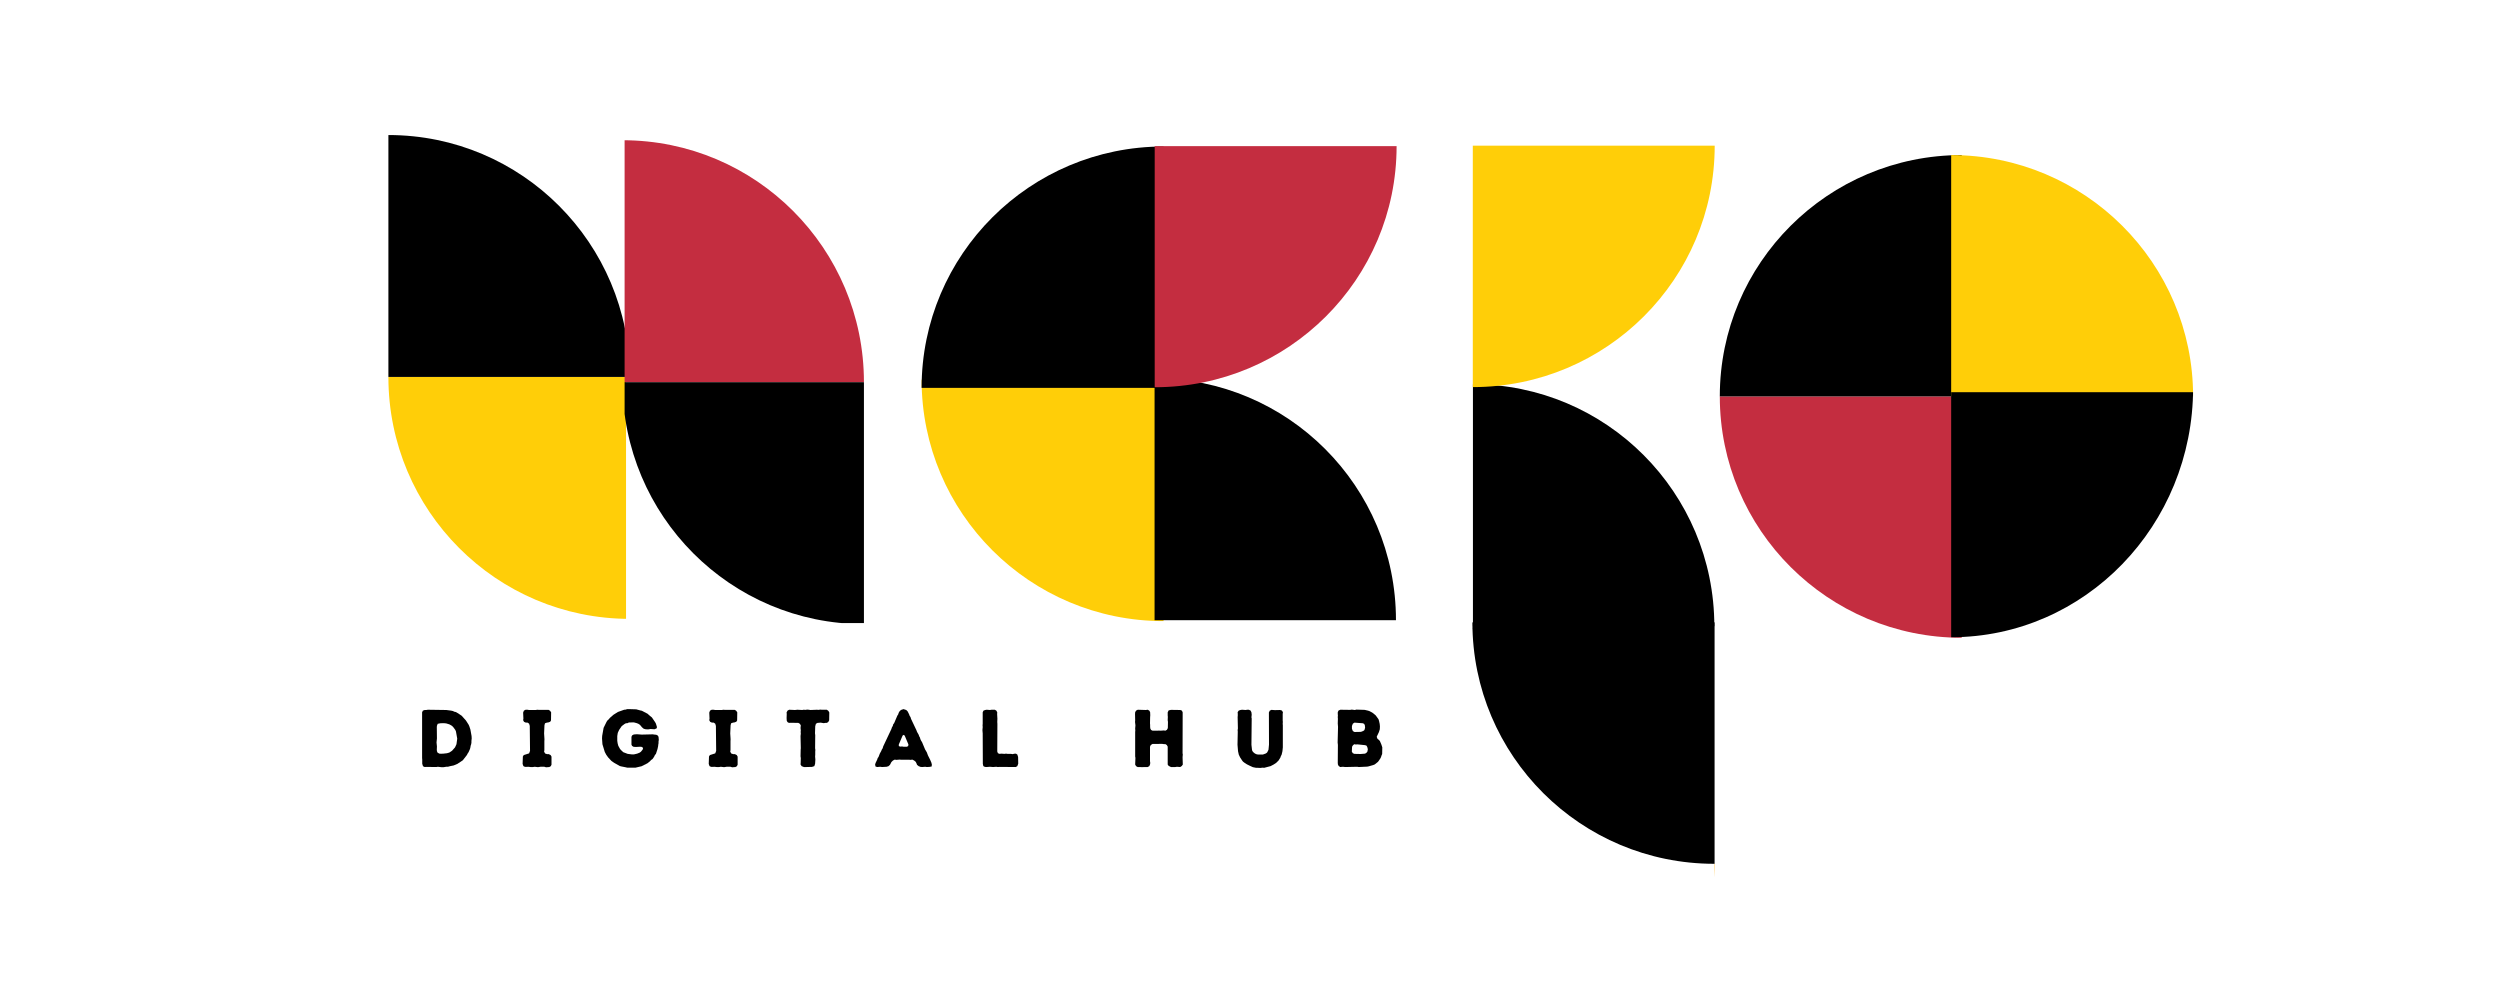 <svg xmlns="http://www.w3.org/2000/svg" width="75" viewBox="0 0 75 30" height="30" version="1.0"><defs><clipPath id="a"><path d="M 34 18 L 34.906 18 L 34.906 19.105 L 34 19.105 Z M 34 18"/></clipPath><clipPath id="b"><path d="M 34 11.367 L 34.906 11.367 L 34.906 19 L 34 19 Z M 34 11.367"/></clipPath><clipPath id="c"><path d="M 27.648 11.367 L 34.906 11.367 L 34.906 19 L 27.648 19 Z M 27.648 11.367"/></clipPath><clipPath id="d"><path d="M 18 11 L 18.781 11 L 18.781 18.566 L 18 18.566 Z M 18 11"/></clipPath><clipPath id="e"><path d="M 11.629 11 L 18.781 11 L 18.781 18.566 L 11.629 18.566 Z M 11.629 11"/></clipPath><clipPath id="f"><path d="M 11.629 4.051 L 18.781 4.051 L 18.781 12 L 11.629 12 Z M 11.629 4.051"/></clipPath><clipPath id="g"><path d="M 18.738 4.207 L 19 4.207 L 19 12 L 18.738 12 Z M 18.738 4.207"/></clipPath><clipPath id="h"><path d="M 18.738 4.207 L 25.945 4.207 L 25.945 12 L 18.738 12 Z M 18.738 4.207"/></clipPath><clipPath id="i"><path d="M 18.738 11 L 25.945 11 L 25.945 18.691 L 18.738 18.691 Z M 18.738 11"/></clipPath><clipPath id="j"><path d="M 34 3.777 L 34.906 3.777 L 34.906 5 L 34 5 Z M 34 3.777"/></clipPath><clipPath id="k"><path d="M 34 4 L 34.906 4 L 34.906 11.664 L 34 11.664 Z M 34 4"/></clipPath><clipPath id="l"><path d="M 27.648 4 L 34.906 4 L 34.906 11.664 L 27.648 11.664 Z M 27.648 4"/></clipPath><clipPath id="m"><path d="M 41 18 L 41.875 18 L 41.875 18.605 L 41 18.605 Z M 41 18"/></clipPath><clipPath id="n"><path d="M 34.617 11.348 L 41.875 11.348 L 41.875 18.605 L 34.617 18.605 Z M 34.617 11.348"/></clipPath><clipPath id="o"><path d="M 34.617 18 L 41.875 18 L 41.875 18.605 L 34.617 18.605 Z M 34.617 18"/></clipPath><clipPath id="p"><path d="M 34.641 11 L 35 11 L 35 18.137 L 34.641 18.137 Z M 34.641 11"/></clipPath><clipPath id="q"><path d="M 34.641 4.348 L 41.898 4.348 L 41.898 12 L 34.641 12 Z M 34.641 4.348"/></clipPath><clipPath id="r"><path d="M 34.641 4.348 L 35 4.348 L 35 12 L 34.641 12 Z M 34.641 4.348"/></clipPath><clipPath id="s"><path d="M 51 18 L 51.43 18 L 51.43 18.785 L 51 18.785 Z M 51 18"/></clipPath><clipPath id="t"><path d="M 44.172 11.527 L 51.43 11.527 L 51.43 18.785 L 44.172 18.785 Z M 44.172 11.527"/></clipPath><clipPath id="u"><path d="M 44.172 18 L 51.43 18 L 51.43 18.785 L 44.172 18.785 Z M 44.172 18"/></clipPath><clipPath id="v"><path d="M 44.184 11 L 45 11 L 45 18.863 L 44.184 18.863 Z M 44.184 11"/></clipPath><clipPath id="w"><path d="M 44.184 18 L 45 18 L 45 18.863 L 44.184 18.863 Z M 44.184 18"/></clipPath><clipPath id="x"><path d="M 44.184 4.344 L 51.441 4.344 L 51.441 12 L 44.184 12 Z M 44.184 4.344"/></clipPath><clipPath id="y"><path d="M 44.184 18 L 51.441 18 L 51.441 18.863 L 44.184 18.863 Z M 44.184 18"/></clipPath><clipPath id="z"><path d="M 44.184 4.344 L 45 4.344 L 45 12 L 44.184 12 Z M 44.184 4.344"/></clipPath><clipPath id="A"><path d="M 58 19 L 58.852 19 L 58.852 19.605 L 58 19.605 Z M 58 19"/></clipPath><clipPath id="B"><path d="M 58 11.867 L 58.852 11.867 L 58.852 19.605 L 58 19.605 Z M 58 11.867"/></clipPath><clipPath id="C"><path d="M 51.594 11.867 L 58.852 11.867 L 58.852 19.605 L 51.594 19.605 Z M 51.594 11.867"/></clipPath><clipPath id="D"><path d="M 58 4.031 L 58.852 4.031 L 58.852 5 L 58 5 Z M 58 4.031"/></clipPath><clipPath id="E"><path d="M 58 4.031 L 58.852 4.031 L 58.852 11.918 L 58 11.918 Z M 58 4.031"/></clipPath><clipPath id="F"><path d="M 51.594 4.031 L 58.852 4.031 L 58.852 11.918 L 51.594 11.918 Z M 51.594 4.031"/></clipPath><clipPath id="G"><path d="M 58.535 4.18 L 59 4.18 L 59 5 L 58.535 5 Z M 58.535 4.18"/></clipPath><clipPath id="H"><path d="M 58.535 4.18 L 59 4.18 L 59 11.918 L 58.535 11.918 Z M 58.535 4.18"/></clipPath><clipPath id="I"><path d="M 58.535 4.18 L 65.793 4.18 L 65.793 11.918 L 58.535 11.918 Z M 58.535 4.18"/></clipPath><clipPath id="J"><path d="M 58.535 19 L 59 19 L 59 19.75 L 58.535 19.75 Z M 58.535 19"/></clipPath><clipPath id="K"><path d="M 58.535 11.766 L 59 11.766 L 59 19.75 L 58.535 19.75 Z M 58.535 11.766"/></clipPath><clipPath id="L"><path d="M 58.535 11.766 L 65.793 11.766 L 65.793 19.75 L 58.535 19.75 Z M 58.535 11.766"/></clipPath><clipPath id="M"><path d="M 51 25 L 51.441 25 L 51.441 29.031 L 51 29.031 Z M 51 25"/></clipPath><clipPath id="N"><path d="M 44.184 18.648 L 51.441 18.648 L 51.441 26 L 44.184 26 Z M 44.184 18.648"/></clipPath><clipPath id="O"><path d="M 51 18.648 L 51.441 18.648 L 51.441 26 L 51 26 Z M 51 18.648"/></clipPath></defs><g clip-path="url(#a)"><path fill="#FFB319" d="M 42.164 18.633 C 38.152 18.633 34.906 21.875 34.906 25.875 L 42.164 25.875 Z M 42.164 18.633"/></g><g clip-path="url(#b)"><path fill="#FFCE08" d="M 42.164 18.633 C 42.164 14.633 38.914 11.391 34.906 11.391 L 34.906 18.633 Z M 42.164 18.633"/></g><g clip-path="url(#c)"><path fill="#FFCE08" d="M 27.648 11.391 C 27.648 15.391 30.898 18.633 34.906 18.633 L 34.906 11.391 Z M 27.648 11.391"/></g><g clip-path="url(#d)"><path fill="#FFB319" d="M 18.895 18.566 C 18.895 14.555 22.137 11.309 26.137 11.309 L 26.137 18.566 Z M 18.895 18.566"/></g><g clip-path="url(#e)"><path fill="#FFCE08" d="M 18.895 18.566 C 14.895 18.566 11.652 15.316 11.652 11.309 L 18.895 11.309 Z M 18.895 18.566"/></g><g clip-path="url(#f)"><path d="M 11.652 4.051 C 15.652 4.051 18.895 7.301 18.895 11.309 L 11.652 11.309 Z M 11.652 4.051"/></g><g clip-path="url(#g)"><path fill="#FFB319" d="M 18.676 4.207 C 18.676 8.219 15.434 11.465 11.438 11.465 L 11.438 4.207 Z M 18.676 4.207"/></g><g clip-path="url(#h)"><path fill="#C42D40" d="M 18.676 4.207 C 22.676 4.207 25.918 7.457 25.918 11.465 L 18.676 11.465 Z M 18.676 4.207"/></g><g clip-path="url(#i)"><path d="M 25.918 18.723 C 21.918 18.723 18.676 15.473 18.676 11.465 L 25.918 11.465 Z M 25.918 18.723"/></g><g clip-path="url(#j)"><path d="M 42.164 4.395 C 38.152 4.395 34.906 1.152 34.906 -2.844 L 42.164 -2.844 Z M 42.164 4.395"/></g><g clip-path="url(#k)"><path d="M 42.164 4.395 C 42.164 8.395 38.914 11.637 34.906 11.637 L 34.906 4.395 Z M 42.164 4.395"/></g><g clip-path="url(#l)"><path d="M 27.648 11.637 C 27.648 7.641 30.898 4.395 34.906 4.395 L 34.906 11.637 Z M 27.648 11.637"/></g><g clip-path="url(#m)"><path fill="#FFB319" d="M 49.117 25.863 C 49.117 21.852 45.875 18.605 41.879 18.605 L 41.879 25.863 Z M 49.117 25.863"/></g><g clip-path="url(#n)"><path d="M 41.879 18.605 C 41.879 14.594 38.633 11.348 34.637 11.348 L 34.637 18.605 Z M 41.879 18.605"/></g><g clip-path="url(#o)"><path fill="#C42D40" d="M 34.637 18.605 C 34.637 22.613 37.879 25.859 41.879 25.859 L 41.879 18.605 Z M 34.637 18.605"/></g><g clip-path="url(#p)"><path fill="#FFB319" d="M 27.383 18.852 C 31.395 18.852 34.641 15.609 34.641 11.617 L 27.383 11.617 Z M 27.383 18.852"/></g><g clip-path="url(#q)"><path fill="#C42D40" d="M 34.641 11.617 C 38.652 11.617 41.898 8.375 41.898 4.383 L 34.641 4.383 Z M 34.641 11.617"/></g><g clip-path="url(#r)"><path fill="#C42D40" d="M 34.641 4.383 C 30.633 4.383 27.387 7.621 27.387 11.617 L 34.641 11.617 Z M 34.641 4.383"/></g><g clip-path="url(#s)"><path fill="#FFB319" d="M 58.672 26.043 C 58.672 22.035 55.43 18.785 51.43 18.785 L 51.43 26.043 Z M 58.672 26.043"/></g><g clip-path="url(#t)"><path d="M 51.43 18.785 C 51.43 14.777 48.188 11.527 44.188 11.527 L 44.188 18.785 Z M 51.43 18.785"/></g><g clip-path="url(#u)"><path fill="#C42D40" d="M 44.188 18.785 C 44.188 22.793 47.43 26.043 51.43 26.043 L 51.43 18.785 Z M 44.188 18.785"/></g><g clip-path="url(#v)"><path fill="#FFCE08" d="M 36.926 18.852 C 40.938 18.852 44.184 15.609 44.184 11.613 L 36.926 11.613 Z M 36.926 18.852"/></g><g clip-path="url(#w)"><path d="M 36.926 18.852 C 36.926 22.852 40.176 26.094 44.184 26.094 L 44.184 18.852 Z M 36.926 18.852"/></g><g clip-path="url(#x)"><path fill="#FFCE08" d="M 44.184 11.613 C 48.195 11.613 51.441 8.367 51.441 4.371 L 44.184 4.371 Z M 44.184 11.613"/></g><g clip-path="url(#y)"><path d="M 51.441 26.094 C 51.441 22.094 48.191 18.852 44.184 18.852 L 44.184 26.094 Z M 51.441 26.094"/></g><g clip-path="url(#z)"><path fill="#C42D40" d="M 44.184 4.371 C 40.176 4.371 36.926 7.613 36.926 11.613 L 44.184 11.613 Z M 44.184 4.371"/></g><g clip-path="url(#A)"><path fill="#FFB319" d="M 66.109 19.133 C 62.102 19.133 58.852 22.375 58.852 26.375 L 66.109 26.375 Z M 66.109 19.133"/></g><g clip-path="url(#B)"><path d="M 66.109 19.133 C 66.109 15.133 62.859 11.891 58.852 11.891 L 58.852 19.133 Z M 66.109 19.133"/></g><g clip-path="url(#C)"><path fill="#C42D40" d="M 51.594 11.891 C 51.594 15.891 54.844 19.133 58.852 19.133 L 58.852 11.891 Z M 51.594 11.891"/></g><g clip-path="url(#D)"><path d="M 66.109 4.652 C 62.102 4.652 58.852 1.41 58.852 -2.59 L 66.109 -2.59 Z M 66.109 4.652"/></g><g clip-path="url(#E)"><path d="M 66.109 4.652 C 66.109 8.652 62.859 11.895 58.852 11.895 L 58.852 4.652 Z M 66.109 4.652"/></g><g clip-path="url(#F)"><path d="M 51.594 11.891 C 51.594 7.895 54.844 4.652 58.852 4.652 L 58.852 11.891 Z M 51.594 11.891"/></g><g clip-path="url(#G)"><path fill="#FFB319" d="M 51.277 4.652 C 55.285 4.652 58.535 1.41 58.535 -2.59 L 51.277 -2.59 Z M 51.277 4.652"/></g><g clip-path="url(#H)"><path d="M 51.277 4.652 C 51.277 8.652 54.527 11.895 58.535 11.895 L 58.535 4.652 Z M 51.277 4.652"/></g><g clip-path="url(#I)"><path fill="#FFCE08" d="M 65.793 11.891 C 65.793 7.895 62.543 4.652 58.535 4.652 L 58.535 11.891 Z M 65.793 11.891"/></g><g clip-path="url(#J)"><path d="M 51.277 19.117 C 55.285 19.117 58.535 22.469 58.535 26.598 L 51.277 26.598 Z M 51.277 19.117"/></g><g clip-path="url(#K)"><path d="M 51.277 19.117 C 51.277 14.984 54.527 11.637 58.535 11.637 L 58.535 19.117 Z M 51.277 19.117"/></g><g clip-path="url(#L)"><path d="M 65.793 11.637 C 65.793 15.766 62.543 19.117 58.535 19.117 L 58.535 11.637 Z M 65.793 11.637"/></g><g clip-path="url(#M)"><path fill="#FFB319" d="M 58.688 33.156 C 54.68 33.156 51.43 29.914 51.43 25.914 L 58.688 25.914 Z M 58.688 33.156"/></g><g clip-path="url(#N)"><path d="M 51.43 25.914 C 47.422 25.914 44.172 22.672 44.172 18.672 L 51.43 18.672 Z M 51.43 25.914"/></g><g clip-path="url(#O)"><path d="M 51.43 18.672 C 55.441 18.672 58.688 21.914 58.688 25.914 L 51.43 25.914 Z M 51.43 18.672"/></g><g><g><g><path d="M 0.754 0.008 L 0.828 0.008 L 0.902 -0.004 L 0.953 -0.004 L 1.023 -0.023 L 1.125 -0.043 L 1.238 -0.09 L 1.402 -0.199 L 1.523 -0.355 L 1.547 -0.402 L 1.574 -0.441 L 1.617 -0.539 L 1.629 -0.586 L 1.637 -0.637 L 1.652 -0.68 L 1.66 -0.727 L 1.66 -0.777 L 1.668 -0.855 L 1.664 -0.926 L 1.629 -1.121 L 1.598 -1.215 L 1.578 -1.262 L 1.496 -1.391 L 1.367 -1.535 L 1.242 -1.617 L 1.195 -1.645 L 1.145 -1.656 L 1.105 -1.676 L 1.051 -1.688 L 0.906 -1.707 L 0.352 -1.715 L 0.305 -1.707 L 0.258 -1.707 L 0.203 -1.688 L 0.18 -1.637 L 0.18 -0.266 L 0.184 -0.219 L 0.184 -0.094 L 0.207 -0.02 L 0.258 0.004 L 0.305 0 L 0.605 0.004 L 0.652 -0.004 Z M 0.746 -0.395 L 0.699 -0.398 L 0.645 -0.426 L 0.625 -0.473 L 0.621 -0.516 L 0.625 -0.613 L 0.613 -0.734 L 0.625 -0.855 L 0.621 -1.195 L 0.625 -1.234 L 0.648 -1.293 L 0.727 -1.309 L 0.828 -1.312 L 0.902 -1.305 L 0.996 -1.277 L 1.039 -1.254 L 1.078 -1.23 L 1.113 -1.195 L 1.148 -1.148 L 1.176 -1.109 L 1.195 -1.066 L 1.234 -0.848 L 1.211 -0.68 L 1.168 -0.586 L 1.078 -0.484 L 0.996 -0.43 L 0.926 -0.41 L 0.82 -0.398 Z M 0.746 -0.395" transform="translate(12.483 23.007)"/></g></g></g><g><g><g><path d="M 0.82 0.012 L 0.918 0.004 L 0.961 -0.02 L 0.984 -0.066 L 0.984 -0.309 L 0.957 -0.355 L 0.902 -0.383 L 0.852 -0.383 L 0.793 -0.402 L 0.762 -0.457 L 0.77 -0.504 L 0.77 -0.773 L 0.773 -0.828 L 0.762 -1.004 L 0.773 -1.25 L 0.789 -1.309 L 0.844 -1.328 L 0.895 -1.336 L 0.945 -1.355 L 0.969 -1.395 L 0.973 -1.637 L 0.941 -1.684 L 0.898 -1.711 L 0.602 -1.711 L 0.559 -1.715 L 0.508 -1.707 L 0.309 -1.707 L 0.262 -1.715 L 0.207 -1.715 L 0.156 -1.688 L 0.133 -1.629 L 0.141 -1.449 L 0.133 -1.402 L 0.16 -1.352 L 0.215 -1.328 L 0.266 -1.328 L 0.312 -1.297 L 0.332 -1.23 L 0.34 -0.48 L 0.312 -0.406 L 0.152 -0.355 L 0.125 -0.312 L 0.117 -0.09 L 0.141 -0.023 L 0.191 0 L 0.238 0 L 0.285 -0.004 L 0.355 0.004 L 0.43 0.004 L 0.48 -0.004 L 0.578 0.008 L 0.652 -0.004 L 0.77 -0.004 Z M 0.82 0.012" transform="translate(15.561 23.007)"/></g></g></g><g><g><g><path d="M 0.848 0.023 L 1.094 0.023 L 1.277 -0.02 L 1.453 -0.109 L 1.527 -0.168 L 1.562 -0.207 L 1.602 -0.234 L 1.629 -0.27 L 1.656 -0.312 L 1.676 -0.355 L 1.707 -0.391 L 1.754 -0.535 L 1.773 -0.625 L 1.777 -0.668 L 1.785 -0.711 L 1.785 -0.762 L 1.793 -0.809 L 1.785 -0.902 L 1.762 -0.941 L 1.715 -0.965 L 1.664 -0.969 L 1.613 -0.977 L 1.281 -0.969 L 1.137 -0.98 L 1.043 -0.973 L 0.992 -0.945 L 0.973 -0.902 L 0.973 -0.668 L 0.992 -0.629 L 1.039 -0.602 L 1.109 -0.598 L 1.23 -0.605 L 1.273 -0.602 L 1.312 -0.582 L 1.32 -0.539 L 1.293 -0.5 L 1.258 -0.457 L 1.223 -0.43 L 1.145 -0.398 L 1.047 -0.375 L 0.984 -0.375 L 0.859 -0.391 L 0.727 -0.441 L 0.652 -0.512 L 0.625 -0.547 L 0.578 -0.633 L 0.559 -0.703 L 0.547 -0.781 L 0.547 -0.926 L 0.562 -1.02 L 0.602 -1.109 L 0.68 -1.223 L 0.762 -1.285 L 0.805 -1.309 L 0.852 -1.312 L 0.895 -1.332 L 1.043 -1.336 L 1.133 -1.312 L 1.18 -1.293 L 1.227 -1.262 L 1.254 -1.23 L 1.289 -1.188 L 1.34 -1.145 L 1.398 -1.129 L 1.473 -1.125 L 1.547 -1.137 L 1.664 -1.129 L 1.727 -1.156 L 1.738 -1.195 L 1.707 -1.297 L 1.684 -1.34 L 1.586 -1.484 L 1.531 -1.527 L 1.492 -1.562 L 1.457 -1.594 L 1.285 -1.684 L 1.234 -1.695 L 1.117 -1.727 L 0.891 -1.734 L 0.844 -1.734 L 0.801 -1.719 L 0.754 -1.715 L 0.566 -1.648 L 0.43 -1.562 L 0.324 -1.469 L 0.293 -1.43 L 0.254 -1.395 L 0.227 -1.355 L 0.137 -1.172 L 0.094 -0.93 L 0.09 -0.852 L 0.102 -0.68 L 0.172 -0.449 L 0.215 -0.367 L 0.273 -0.285 L 0.371 -0.18 L 0.449 -0.125 L 0.621 -0.027 L 0.66 -0.016 L 0.801 0.012 Z M 0.848 0.023" transform="translate(17.971 23.007)"/></g></g></g><g><g><g><path d="M 0.82 0.012 L 0.918 0.004 L 0.961 -0.02 L 0.984 -0.066 L 0.984 -0.309 L 0.957 -0.355 L 0.902 -0.383 L 0.852 -0.383 L 0.793 -0.402 L 0.762 -0.457 L 0.77 -0.504 L 0.77 -0.773 L 0.773 -0.828 L 0.762 -1.004 L 0.773 -1.25 L 0.789 -1.309 L 0.844 -1.328 L 0.895 -1.336 L 0.945 -1.355 L 0.969 -1.395 L 0.973 -1.637 L 0.941 -1.684 L 0.898 -1.711 L 0.602 -1.711 L 0.559 -1.715 L 0.508 -1.707 L 0.309 -1.707 L 0.262 -1.715 L 0.207 -1.715 L 0.156 -1.688 L 0.133 -1.629 L 0.141 -1.449 L 0.133 -1.402 L 0.16 -1.352 L 0.215 -1.328 L 0.266 -1.328 L 0.312 -1.297 L 0.332 -1.23 L 0.34 -0.48 L 0.312 -0.406 L 0.152 -0.355 L 0.125 -0.312 L 0.117 -0.09 L 0.141 -0.023 L 0.191 0 L 0.238 0 L 0.285 -0.004 L 0.355 0.004 L 0.43 0.004 L 0.48 -0.004 L 0.578 0.008 L 0.652 -0.004 L 0.77 -0.004 Z M 0.82 0.012" transform="translate(21.145 23.007)"/></g></g></g><g><g><g><path d="M 0.641 0.004 L 0.805 0 L 0.875 -0.023 L 0.898 -0.094 L 0.906 -0.219 L 0.898 -0.312 L 0.902 -0.363 L 0.902 -0.461 L 0.906 -0.508 L 0.898 -0.559 L 0.902 -0.953 L 0.895 -1.008 L 0.902 -1.219 L 0.922 -1.293 L 0.969 -1.32 L 1.066 -1.328 L 1.156 -1.312 L 1.207 -1.32 L 1.25 -1.32 L 1.293 -1.348 L 1.32 -1.398 L 1.324 -1.633 L 1.297 -1.68 L 1.25 -1.715 L 1.098 -1.715 L 1.051 -1.719 L 1 -1.711 L 0.953 -1.715 L 0.758 -1.707 L 0.707 -1.715 L 0.66 -1.719 L 0.609 -1.711 L 0.555 -1.715 L 0.512 -1.707 L 0.367 -1.715 L 0.293 -1.707 L 0.121 -1.715 L 0.074 -1.691 L 0.043 -1.637 L 0.047 -1.586 L 0.043 -1.465 L 0.047 -1.387 L 0.07 -1.344 L 0.113 -1.32 L 0.16 -1.324 L 0.395 -1.32 L 0.441 -1.293 L 0.469 -1.246 L 0.461 -1.168 L 0.469 -1.098 L 0.465 -1.047 L 0.469 -0.996 L 0.461 -0.926 L 0.469 -0.562 L 0.465 -0.516 L 0.461 -0.316 L 0.469 -0.266 L 0.465 -0.121 L 0.461 -0.074 L 0.492 -0.023 L 0.562 0.004 Z M 0.641 0.004" transform="translate(23.555 23.007)"/></g></g></g><g><g><g><path d="M 1.445 0.004 L 1.535 -0.004 L 1.582 0.004 L 1.66 0 L 1.727 -0.012 L 1.734 -0.07 L 1.719 -0.129 L 1.68 -0.219 L 1.617 -0.344 L 1.582 -0.438 L 1.531 -0.523 L 1.438 -0.746 L 1.414 -0.781 L 1.391 -0.828 L 1.375 -0.883 L 1.352 -0.922 L 1.34 -0.961 L 1.289 -1.051 L 1.27 -1.102 L 1.109 -1.441 L 1.094 -1.492 L 1.066 -1.535 L 1.051 -1.578 L 1.008 -1.664 L 0.965 -1.707 L 0.883 -1.734 L 0.805 -1.707 L 0.762 -1.664 L 0.738 -1.621 L 0.723 -1.574 L 0.699 -1.539 L 0.602 -1.312 L 0.574 -1.277 L 0.562 -1.23 L 0.535 -1.184 L 0.52 -1.137 L 0.273 -0.613 L 0.258 -0.559 L 0.234 -0.523 L 0.215 -0.477 L 0.172 -0.398 L 0.133 -0.297 L 0.109 -0.266 L 0.094 -0.219 L 0.047 -0.121 L 0.031 -0.074 L 0.043 -0.012 L 0.094 0.004 L 0.188 -0.004 L 0.238 0.004 L 0.375 -0.004 L 0.43 -0.02 L 0.477 -0.062 L 0.52 -0.145 L 0.566 -0.191 L 0.621 -0.219 L 0.664 -0.211 L 0.77 -0.219 L 0.812 -0.215 L 1.051 -0.215 L 1.098 -0.211 L 1.148 -0.219 L 1.203 -0.191 L 1.25 -0.152 L 1.273 -0.105 L 1.289 -0.062 L 1.336 -0.023 L 1.395 0 Z M 0.887 -0.605 L 0.84 -0.613 L 0.781 -0.609 L 0.742 -0.625 L 0.742 -0.672 L 0.855 -0.938 L 0.883 -0.961 L 0.918 -0.941 L 1.031 -0.672 L 1.023 -0.625 L 0.984 -0.605 Z M 0.887 -0.605" transform="translate(26.222 23.007)"/></g></g></g><g><g><g><path d="M 0.188 -0.09 L 0.203 -0.023 L 0.25 0 L 0.297 0.004 L 0.402 -0.004 L 0.496 0.004 L 0.59 -0.004 L 0.637 0.004 L 0.691 0 L 1.176 0.004 L 1.223 -0.023 L 1.25 -0.098 L 1.246 -0.297 L 1.223 -0.371 L 1.18 -0.398 L 1.129 -0.395 L 1.082 -0.383 L 1.031 -0.391 L 0.93 -0.391 L 0.883 -0.398 L 0.836 -0.391 L 0.742 -0.398 L 0.691 -0.391 L 0.641 -0.41 L 0.621 -0.461 L 0.625 -1.289 L 0.621 -1.348 L 0.625 -1.445 L 0.617 -1.586 L 0.621 -1.633 L 0.594 -1.688 L 0.547 -1.715 L 0.449 -1.715 L 0.402 -1.707 L 0.305 -1.715 L 0.258 -1.707 L 0.207 -1.688 L 0.184 -1.637 L 0.184 -1.293 L 0.18 -1.246 L 0.184 -1.195 L 0.176 -1.105 L 0.18 -1.051 L 0.184 -1.008 Z M 0.188 -0.09" transform="translate(29.297 23.007)"/></g></g></g><g><g><g><path d="M 0.18 -0.07 L 0.207 -0.023 L 0.254 0.004 L 0.305 0.004 L 0.402 0.008 L 0.453 0.004 L 0.555 0.004 L 0.605 -0.023 L 0.625 -0.07 L 0.633 -0.117 L 0.625 -0.172 L 0.625 -0.605 L 0.648 -0.656 L 0.699 -0.688 L 0.988 -0.691 L 1.039 -0.684 L 1.086 -0.684 L 1.129 -0.656 L 1.156 -0.609 L 1.156 -0.07 L 1.184 -0.031 L 1.254 0.004 L 1.383 0.004 L 1.434 -0.004 L 1.531 0.004 L 1.578 -0.027 L 1.609 -0.07 L 1.602 -0.293 L 1.609 -0.371 L 1.602 -0.41 L 1.605 -1.637 L 1.582 -1.688 L 1.535 -1.707 L 1.254 -1.711 L 1.184 -1.695 L 1.156 -1.637 L 1.156 -1.543 L 1.16 -1.5 L 1.156 -1.398 L 1.164 -1.352 L 1.16 -1.164 L 1.133 -1.113 L 1.086 -1.086 L 1.039 -1.094 L 0.941 -1.086 L 0.891 -1.09 L 0.848 -1.086 L 0.703 -1.086 L 0.656 -1.109 L 0.633 -1.156 L 0.629 -1.211 L 0.629 -1.262 L 0.625 -1.305 L 0.629 -1.496 L 0.633 -1.551 L 0.629 -1.641 L 0.605 -1.688 L 0.555 -1.715 L 0.5 -1.707 L 0.258 -1.715 L 0.207 -1.688 L 0.18 -1.641 L 0.176 -1.586 L 0.18 -1.395 L 0.176 -1.348 L 0.188 -1.246 L 0.18 -1.152 L 0.184 -1.094 L 0.18 -1.047 L 0.18 -0.312 L 0.188 -0.27 Z M 0.18 -0.07" transform="translate(33.875 23.007)"/></g></g></g><g><g><g><path d="M 0.844 0.031 L 0.914 0.023 L 0.961 0.027 L 1.152 -0.023 L 1.242 -0.07 L 1.32 -0.121 L 1.391 -0.191 L 1.445 -0.277 L 1.461 -0.324 L 1.484 -0.367 L 1.508 -0.469 L 1.52 -0.586 L 1.52 -1.25 L 1.516 -1.293 L 1.52 -1.348 L 1.516 -1.387 L 1.516 -1.59 L 1.523 -1.641 L 1.492 -1.691 L 1.438 -1.707 L 1.281 -1.703 L 1.18 -1.711 L 1.129 -1.688 L 1.102 -1.633 L 1.105 -0.668 L 1.09 -0.516 L 1.074 -0.48 L 1.047 -0.43 L 1.008 -0.402 L 0.922 -0.371 L 0.773 -0.371 L 0.719 -0.383 L 0.676 -0.406 L 0.637 -0.438 L 0.605 -0.477 L 0.594 -0.52 L 0.578 -0.664 L 0.586 -1.453 L 0.578 -1.488 L 0.586 -1.566 L 0.578 -1.637 L 0.551 -1.691 L 0.5 -1.715 L 0.453 -1.715 L 0.402 -1.707 L 0.297 -1.715 L 0.246 -1.707 L 0.195 -1.688 L 0.164 -1.641 L 0.168 -1.594 L 0.168 -1.535 L 0.164 -1.496 L 0.172 -1.152 L 0.164 -1.105 L 0.168 -1.059 L 0.16 -0.664 L 0.176 -0.469 L 0.199 -0.367 L 0.238 -0.285 L 0.297 -0.195 L 0.324 -0.16 L 0.363 -0.129 L 0.441 -0.078 L 0.527 -0.035 L 0.621 0.008 L 0.715 0.027 L 0.762 0.027 Z M 0.844 0.031" transform="translate(36.965 23.007)"/></g></g></g><g><g><g><path d="M 0.184 -0.074 L 0.207 -0.027 L 0.254 0.004 L 0.332 -0.004 L 0.406 0.004 L 0.762 -0.004 L 0.809 0.004 L 1.062 -0.008 L 1.105 -0.016 L 1.242 -0.055 L 1.289 -0.074 L 1.387 -0.152 L 1.453 -0.246 L 1.477 -0.293 L 1.492 -0.34 L 1.512 -0.387 L 1.516 -0.586 L 1.488 -0.672 L 1.445 -0.773 L 1.414 -0.809 L 1.371 -0.844 L 1.348 -0.902 L 1.367 -0.945 L 1.414 -1.043 L 1.441 -1.129 L 1.445 -1.215 L 1.438 -1.289 L 1.418 -1.379 L 1.402 -1.43 L 1.32 -1.543 L 1.285 -1.574 L 1.215 -1.629 L 1.172 -1.652 L 1.125 -1.676 L 1.086 -1.688 L 0.988 -1.711 L 0.738 -1.719 L 0.691 -1.707 L 0.598 -1.719 L 0.555 -1.711 L 0.258 -1.715 L 0.203 -1.691 L 0.18 -1.641 L 0.18 -1.586 L 0.184 -1.543 L 0.18 -1.492 L 0.184 -1.445 L 0.18 -1.301 L 0.188 -1.199 L 0.176 -0.73 L 0.184 -0.66 L 0.18 -0.121 Z M 0.684 -1.047 L 0.633 -1.074 L 0.605 -1.145 L 0.605 -1.227 L 0.633 -1.297 L 0.68 -1.328 L 0.934 -1.309 L 0.973 -1.289 L 0.992 -1.25 L 1 -1.176 L 0.98 -1.105 L 0.945 -1.078 L 0.875 -1.051 Z M 0.68 -0.391 L 0.633 -0.41 L 0.602 -0.457 L 0.609 -0.605 L 0.633 -0.645 L 0.672 -0.68 L 0.719 -0.672 L 0.77 -0.676 L 1 -0.652 L 1.043 -0.637 L 1.066 -0.594 L 1.082 -0.531 L 1.07 -0.461 L 1.043 -0.426 L 1 -0.398 L 0.867 -0.387 Z M 0.68 -0.391" transform="translate(39.953 23.007)"/></g></g></g></svg>